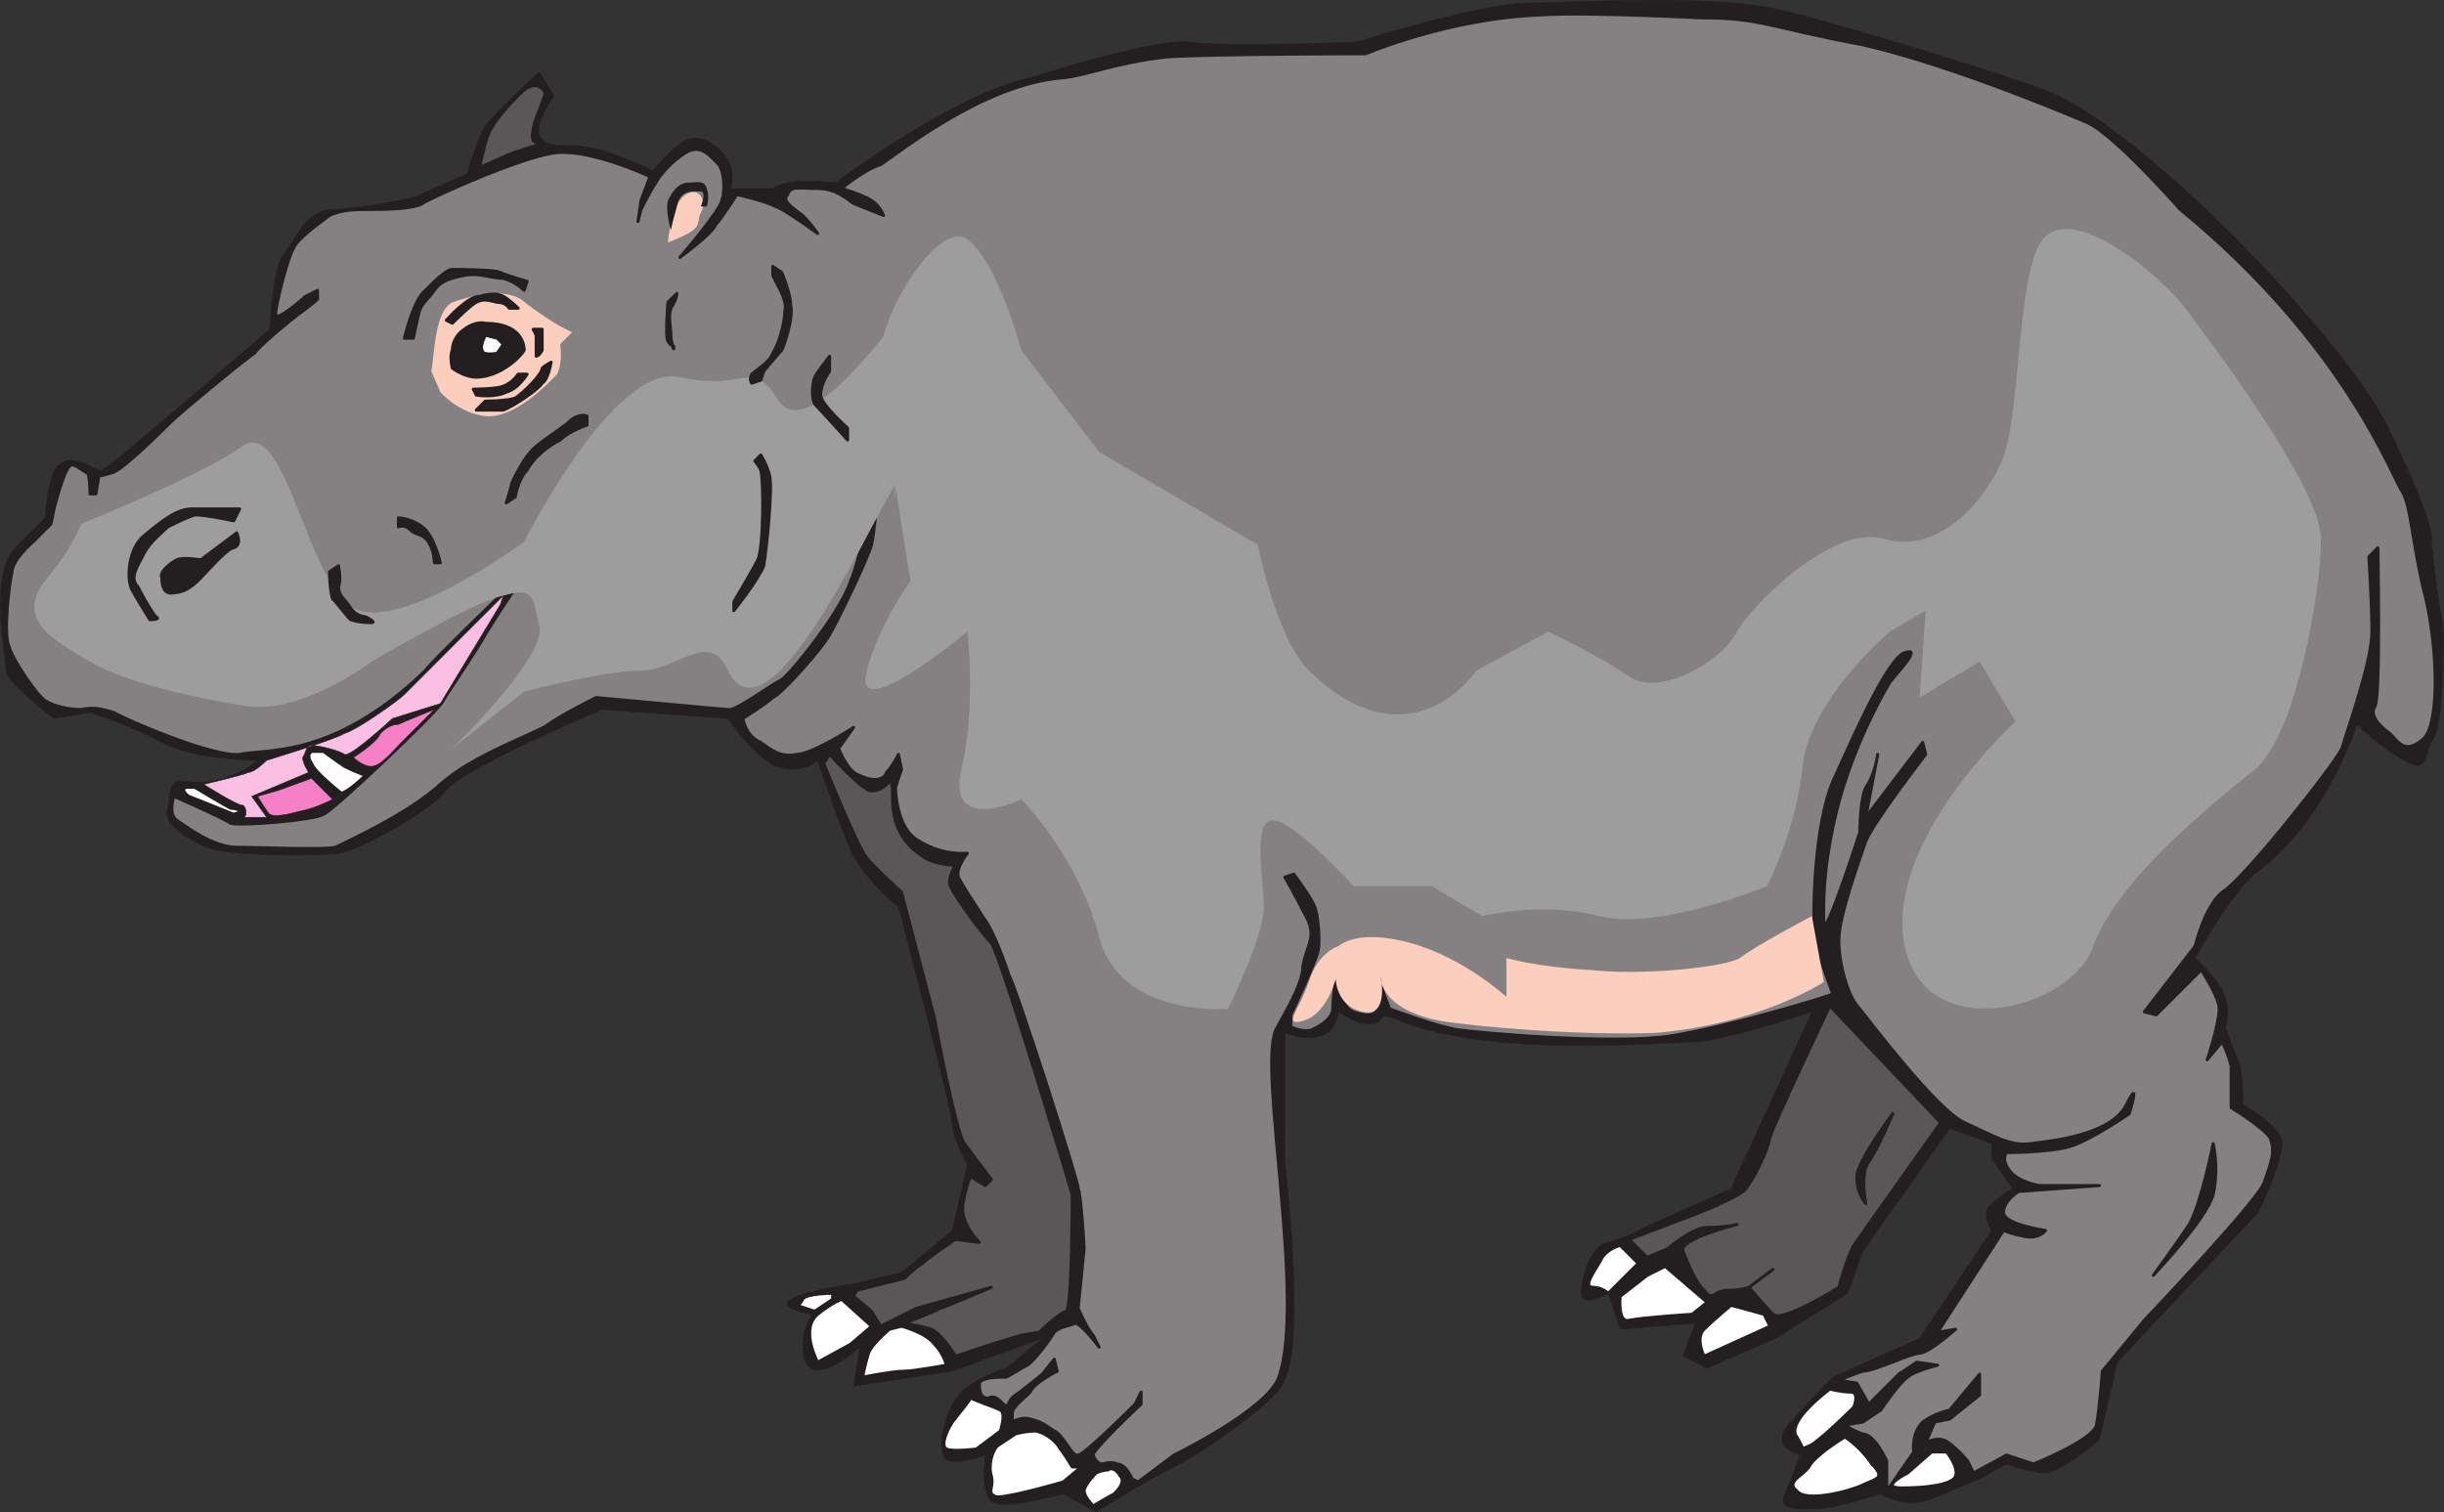 <svg xmlns="http://www.w3.org/2000/svg" width="612.09" height="378.782"><rect width="100%" height="100%" fill="#333333" stroke="none"/><path fill="#231f20" fill-rule="evenodd" d="M11.28 129.73s.75-12 3.75-13.5c4.5-3 9 2.25 10.5 1.5 2.25-.75 42-35.25 42-35.25s.75-14.25 3-18c3-3.75 6-12 12.75-12 6 0 20.25-3 20.25-3l13.5-6s2.25-8.25 4.5-12c3-3.75 13.5-13.5 13.5-13.5l3.75 6s-4.5 6-3.75 9.75c1.5 3.75 6 2.25 11.25 3 4.5 0 17.25 6 17.25 6s3-3.75 6.75-6.75 8.25-.75 11.25 3 1.5 8.25 1.5 8.25h11.25s-2.25 0 3-1.5c4.5-.75 12 0 12 0s30-22.5 48.75-26.25c0 0 30-9.75 39.75-9 9.75 1.5 42 0 42 0S371.28.73 382.53.73s45-2.25 62.25 1.5c16.5 3.75 60 17.25 69 21 25.5 11.25 73.5 62.25 84 83.25 0 0 11.25 22.5 11.25 28.5s3 23.25 3 23.25 0 21.75-2.25 26.25c-3 4.5-1.5 9.75-7.5 6-6-3-12-9-12-9s-7.5 24-24.75 36.75c-6.75 5.25-15.75 21.75-15.75 21.75s6 5.25 7.5 9.75c1.5 5.25 0 7.5 0 7.5s2.25 6 3.75 9.75c.75 3.75.75 9.75.75 9.75s9.75 5.25 9.75 9.75c0 5.25-6 17.25-6 17.25l-35.25 37.5-4.5 19.5s-9.75 8.25-13.5 8.25-9.75-2.25-9.75-2.25l-6.75 3.75-9 3.75s-4.5 2.25-8.25 2.25-7.5-2.25-7.5-2.25-12 3.75-15.75 3.75-10.5.75-8.25-3.75c2.25-5.25 3.75-9.75 3.75-9.75s-7.5-1.5-3-7.5c5.25-6 11.25-12 11.25-12l21.75-9.75 18-27s-3-4.5 0-6.75c3.75-3 5.25-3.75 5.25-3.75l-5.25-7.5v-3.75l-10.5-3.75-21.75 30.75-3.75 10.5-18 11.25-17.25 7.5-6-3 3-8.25-18.75 1.5-3-9s-6.75 3.75-6.75 0 2.25-12 6.75-12.75c5.25-1.5 9-3.75 9-3.75l21.75-9.75 20.25-44.25s-22.5 7.5-29.25 7.5c-6 0-52.5 4.5-75.75-6-3.75-1.5-2.25 1.5-5.25 1.5-3 .75-8.25-3-8.25-3s-.75 5.25-4.5 6c-3.75 1.5-9-.75-9-.75v32.25s5.25 43.5 0 54.75c-1.5 5.25-21.75 18.75-26.25 21-5.25 2.25-21 12-21 12l-8.25-4.5s-13.5 3.75-17.25 2.25-2.25-12-2.25-12-9.75 3.75-10.5 0c-1.5-3.75.75-12 4.5-15.75s11.25-6 11.25-6l9-7.5-22.5 8.25-24.75 3.75 1.5-9.75s-10.5 9.75-13.5 3.75c-2.25-6 1.5-12 1.5-12s-9-1.5-5.25-3.75 15-3.75 15-3.75l12.75-3 12.75-10.5 3.75-16.5s-3.75-6.75-3.75-9.75c0-3.75-13.5-54.75-13.5-54.75s-7.5-6-11.25-12.75c-3-6-9-24-9-24s-3.75 3.75-10.5 1.5c-6-3-12-12-12-12l-31.5-2.25s-35.25 15-39 20.25c-3 4.5-20.25 14.25-26.25 15.75-6 .75-29.25.75-33.75-1.5-5.25-2.25-11.25-6-9.75-9.75.75-3.75 0-7.5 4.5-6.75 10.5 1.5 18-5.25 18-5.25s-15.75 0-24-4.5-18-7.5-18-7.5l-9 1.5s-12-9-12-12c0-3.75-4.5-23.25 2.25-30.75l7.5-7.5"/><path fill="none" stroke="#231f20" stroke-linecap="round" stroke-linejoin="round" stroke-miterlimit="10" stroke-width=".12" d="M11.28 129.73s.75-12 3.75-13.5c4.5-3 9 2.25 10.5 1.5 2.25-.75 42-35.25 42-35.25s.75-14.25 3-18c3-3.75 6-12 12.75-12 6 0 20.25-3 20.25-3l13.5-6s2.25-8.25 4.5-12c3-3.75 13.5-13.5 13.5-13.5l3.75 6s-4.5 6-3.75 9.75c1.5 3.75 6 2.25 11.25 3 4.5 0 17.25 6 17.25 6s3-3.75 6.75-6.75 8.25-.75 11.25 3 1.5 8.25 1.5 8.25h11.25s-2.25 0 3-1.5c4.5-.75 12 0 12 0s30-22.5 48.75-26.25c0 0 30-9.75 39.75-9 9.75 1.5 42 0 42 0S371.28.73 382.53.73s45-2.25 62.25 1.5c16.5 3.75 60 17.25 69 21 25.5 11.25 73.5 62.25 84 83.25 0 0 11.25 22.5 11.25 28.5s3 23.25 3 23.25 0 21.75-2.25 26.25c-3 4.5-1.5 9.75-7.5 6-6-3-12-9-12-9s-7.5 24-24.75 36.75c-6.75 5.25-15.75 21.75-15.75 21.75s6 5.25 7.5 9.75c1.5 5.25 0 7.5 0 7.5s2.25 6 3.75 9.75c.75 3.75.75 9.75.75 9.75s9.75 5.25 9.75 9.75c0 5.25-6 17.25-6 17.25l-35.25 37.5-4.5 19.5s-9.75 8.25-13.5 8.25-9.75-2.25-9.75-2.25l-6.75 3.75-9 3.75s-4.5 2.25-8.25 2.25-7.5-2.25-7.5-2.25-12 3.75-15.75 3.75-10.5.75-8.25-3.75c2.25-5.25 3.75-9.75 3.75-9.75s-7.5-1.5-3-7.5c5.25-6 11.25-12 11.25-12l21.75-9.75 18-27s-3-4.5 0-6.75c3.75-3 5.25-3.75 5.25-3.75l-5.25-7.5v-3.75l-10.5-3.75-21.75 30.75-3.75 10.5-18 11.25-17.25 7.5-6-3 3-8.25-18.75 1.5-3-9s-6.75 3.75-6.75 0 2.25-12 6.75-12.75c5.25-1.5 9-3.75 9-3.75l21.75-9.75 20.25-44.25s-22.5 7.5-29.25 7.5c-6 0-52.5 4.5-75.75-6-3.75-1.5-2.25 1.5-5.25 1.5-3 .75-8.25-3-8.25-3s-.75 5.25-4.5 6c-3.75 1.5-9-.75-9-.75v32.25s5.25 43.5 0 54.75c-1.5 5.25-21.75 18.75-26.25 21-5.25 2.25-21 12-21 12l-8.25-4.5s-13.5 3.75-17.25 2.25-2.25-12-2.25-12-9.75 3.75-10.5 0c-1.5-3.75.75-12 4.5-15.75s11.25-6 11.25-6l9-7.5-22.5 8.25-24.75 3.75 1.5-9.75s-10.5 9.75-13.5 3.75c-2.25-6 1.5-12 1.5-12s-9-1.5-5.25-3.75 15-3.75 15-3.75l12.75-3 12.75-10.5 3.75-16.5s-3.75-6.75-3.75-9.75c0-3.75-13.5-54.75-13.5-54.75s-7.5-6-11.25-12.75c-3-6-9-24-9-24s-3.75 3.75-10.5 1.5c-6-3-12-12-12-12l-31.5-2.25s-35.25 15-39 20.25c-3 4.5-20.25 14.25-26.25 15.75-6 .75-29.25.75-33.75-1.5-5.25-2.25-11.25-6-9.75-9.75.75-3.75 0-7.5 4.5-6.75 10.5 1.5 18-5.25 18-5.25s-15.75 0-24-4.5-18-7.5-18-7.5l-9 1.5s-12-9-12-12c0-3.75-4.5-23.25 2.25-30.75zm0 0"/><path fill="#848182" fill-rule="evenodd" d="M162.78 44.23s-14.25-6.75-23.25-6c-8.25.75-31.5 11.25-33.75 12.75s-10.5 1.5-13.5 1.5-6.75 0-9.75 1.5c-3 2.25-8.25 6-9 8.25-1.5 2.25-4.5 14.25-4.5 16.5s7.5-4.5 7.5-4.5l3-1.5v2.25s-.75.75-3.75 3c-2.25 1.5-11.25 9-12 10.5-1.5.75-18.75 15-21 17.25s-12.75 12.75-15 12.75c-2.25.75-3 .75-3 .75l-.75 4.5h-1.5s0-5.25-.75-5.25c-1.5-.75-3.75-3-4.5-1.5-1.5 1.5-3.75 10.5-3.75 10.5l-.75 3.75-4.5 4.5s-5.25 4.5-5.25 7.5c-.75 3-2.25 15.75-.75 18.75.75 3 6.75 12 9 13.5s6 2.25 9 2.25c3.75-.75 5.25 0 8.25.75 2.25 1.5 24.75 11.25 31.5 10.5 6-1.5 23.25 1.5 46.5-21 .75-1.5 21-21 21-21l.75 1.5s-4.5 6.75-6.75 10.5c-1.5 3-9.75 15-10.5 16.5-.75 2.25-27.75 27.75-30 28.5-2.25 1.5-21 3-23.25 2.25-2.25-1.5-14.25-6.75-14.25-6.75s-1.5 4.5.75 6 9 6.75 15 6.75c5.25 0 21.75.75 24.75 0 3-1.5 18-8.25 26.25-15.75s24-12.75 27-15 12-6.75 12-6.75 32.25 3 33 3c1.5.75 10.5-6 13.5-7.5 2.25-1.5 15-17.25 17.25-24.75 3-6.75 5.25-23.25 5.25-24.75 0-.75 1.5 2.25 1.5 2.25s-.75 10.5-1.5 13.5-8.25 18.75-10.5 22.5c-1.5 3-12 15-14.25 15.75-1.5 1.5-7.5 5.25-7.5 5.25s.75 4.5 4.5 6c3 2.25 5.25 3.75 9 3 3.75 0 14.25-6.75 14.25-6.75l-3.75 5.25s2.25 6 5.25 6.75c3 1.5 6 1.5 6.75-.75 1.5-1.5 3-4.5 3-4.5l.75 3.75-1.5 4.5s0 10.5 6 13.5c6 3.75 12 3 12 3s-3 3.75-2.25 6c1.5 3 3.75 6 6 9.75 3 3.75 6 12.75 6.75 15 1.5 2.25 17.25 51 17.25 53.25.75 1.5 1.5 15 1.5 15l-1.5 15s2.25 5.25 3.75 6.75l1.5 3s-4.5-6-6-6c-1.5.75-3.75.75-5.25 2.25-.75 1.5-5.25 7.5-6.75 8.25s-3.75 2.25-5.25 3c-2.25 0-6 0-6.75 1.5 0 1.5 0 3.75 2.25 3.75 1.5-.75 2.25 0 3.75 1.5s.75-.75 3-2.25 6.75-5.25 6.75-5.25l3-3.75.75 3s-6 3-6.75 5.25c-1.5 1.5-4.5 3.75-4.5 5.25v2.25s2.25-1.5 4.5-.75c3 .75 3.75 1.5 6 3 2.25.75 4.5 6.75 6 6 1.5 0 13.5-12 14.25-12.75l1.5-3v3s-12 11.25-12 12.75c.75 2.25 2.25 2.25 2.25 2.25s2.25-.75 3.75 0c2.25 0 3.75 3.75 3.75 3.75l1.5.75 9-6.75s23.25-11.25 26.25-19.5c6.75-19.5-5.25-77.25-.75-87 1.5-3 6.75-11.25 6.75-15.75.75-5.25 3.75-7.5.75-12.75-2.25-4.5-5.25-9.75-5.25-9.75l2.25-.75s4.5 6 5.25 8.25c.75 1.5 1.5 9 .75 11.25-.75 3-6 14.25-6.75 15.75v3s3 1.5 5.25.75c0 0 5.25-2.25 5.25-5.25s.75-7.5.75-7.5 1.5 7.5 4.5 8.25c2.25.75 5.25 1.5 6-.75.75-3-1.5-6-1.5-6h2.25l2.25 6s12 4.5 17.25 5.25 39 3.75 53.25 1.5 39-9.75 40.5-10.5c0 0-3-7.5-4.5-14.25-.75-6.75 0-28.5 4.5-39 4.5-9.75 13.5-30.75 18-32.25s-1.5 4.5-3.75 7.5c-2.25 3.75-9.75 17.25-13.5 33s-3 25.5-3 27.75c.75 2.25 9-23.25 9-23.25s0-8.25 1.5-11.25c2.25-3 3-8.25 3-8.25l-3 15.75 14.25-18.75.75 3s-12.75 16.5-15 21.75c-1.5 4.5-6.75 18.75-6.75 24.75s2.25 14.25 5.25 17.25c3 3.75 19.5 25.5 26.25 28.5s11.25 6 16.5 5.25c6-.75 20.25-2.25 24-9.75s.75 2.25.75 2.25-9.75 6.75-15 8.25-15.75 1.5-15.75 1.5-1.5 1.5.75 4.5 7.5 3.75 7.5 3.75h15l-20.25 1.5s-3.75 2.25-3.75 5.25 10.5 4.5 10.5 4.5-1.5 2.25-5.25 1.5-5.25-1.5-5.25-1.5l-16.5 25.5 4.5-.75s-6.75 6-9 6-11.25 4.5-14.25 4.5c-2.25.75-6 2.25-6 2.25l4.5.75 3 5.25 7.5-7.5 4.5-3 5.25.75s-6 1.5-7.5 3c-2.25 1.5-6.75 8.25-6.75 8.25l-4.5 3-4.5.75s2.25 1.5 4.5 2.25c3 0 6 6.75 6 6.75v7.5l6.75-9.75s-.75-4.5 2.25-7.5c3-2.25 6.75-3 6.75-3l7.5-9v5.25l-7.5 6-3.75.75-2.25 5.25s2.25-1.5 4.5-.75 6 5.25 6 5.25l1.5 3 8.25-4.5 6.75 2.25s15-6 15.75-9.75 1.5-13.5 1.5-13.5l10.5-12.75s28.5-30 30-34.5 3-7.5 1.5-11.25c-2.25-3-9.75-7.5-9.75-7.5v-10.5c-.75-3-2.25-6-2.25-6l-3.75 4.5s3-9 3-12.75c0-3-4.5-9.75-4.5-9.75l-11.25 11.25-3-.75 12.75-16.5s2.25-9.75 6.75-13.5c5.25-3 27.75-31.5 30-36 1.5-5.25 7.5-21.75 7.5-29.25 0-6.75-.75-18.75-.75-18.75l2.25-2.25s.75 37.5-.75 39.75 1.5 5.25 3.75 6.75c2.25 2.25 3.75 5.25 8.25 1.5s3.75-24.75 0-38.25c-3-13.5-3-20.25-5.25-24-2.25-3-14.25-36.75-55.5-70.5 0 0-16.5-18.75-23.25-21.75 0 0-33-14.25-56.25-19.5-24-4.5-25.5-6.75-40.5-6.75 0 0-29.25-1.5-39.75-.75-23.25.75-44.25 9.75-44.25 9.75s-36.75 0-49.5.75c-13.5 1.5-19.5 4.5-26.25 5.25-20.25 1.5-42 19.5-45.75 21.75-4.5 1.5-9.75 6-9.75 6s5.25 1.5 7.5 3 3 3.75 3 3.75l-7.5-3c-3-2.25-5.25-3.75-9-3.75-4.5 0-6.75-.75-7.5 1.5-1.5 1.5.75 3 3.75 5.25 2.25 2.25 3.75 4.5 3.75 4.5s-8.25-6-10.5-6.75c-3-1.5-9.75-3-9.75-3s-3.75 6-5.25 7.5c-.75 2.25-9 8.25-9 8.25s9.75-11.25 10.5-14.25c.75-2.25.75-6.75-.75-9-2.25-2.25-4.5-5.25-8.25-3s-6.75 6-7.5 7.5c-1.5 2.25-3.75 6.75-3.75 6.75l-.75 3 .75-5.25 2.25-6"/><path fill="none" stroke="#231f20" stroke-linecap="round" stroke-linejoin="round" stroke-miterlimit="10" stroke-width=".75" d="M162.78 44.23s-14.25-6.75-23.25-6c-8.25.75-31.5 11.25-33.75 12.75s-10.5 1.5-13.5 1.5-6.75 0-9.75 1.5c-3 2.25-8.25 6-9 8.25-1.5 2.25-4.5 14.25-4.5 16.5s7.5-4.5 7.5-4.5l3-1.5v2.25s-.75.75-3.75 3c-2.25 1.5-11.25 9-12 10.5-1.5.75-18.75 15-21 17.25s-12.75 12.75-15 12.75c-2.25.75-3 .75-3 .75l-.75 4.5h-1.5s0-5.25-.75-5.25c-1.5-.75-3.75-3-4.5-1.5-1.5 1.5-3.75 10.5-3.75 10.5l-.75 3.75-4.5 4.5s-5.25 4.5-5.25 7.5c-.75 3-2.25 15.75-.75 18.75.75 3 6.75 12 9 13.5s6 2.25 9 2.25c3.75-.75 5.25 0 8.25.75 2.25 1.5 24.75 11.25 31.5 10.5 6-1.5 23.25 1.5 46.5-21 .75-1.5 21-21 21-21l.75 1.5s-4.5 6.75-6.75 10.5c-1.5 3-9.75 15-10.5 16.5-.75 2.25-27.75 27.75-30 28.5-2.25 1.5-21 3-23.25 2.25-2.25-1.5-14.25-6.75-14.25-6.75s-1.5 4.5.75 6 9 6.75 15 6.75c5.25 0 21.75.75 24.75 0 3-1.5 18-8.25 26.25-15.75s24-12.75 27-15 12-6.75 12-6.75 32.25 3 33 3c1.5.75 10.5-6 13.5-7.5 2.25-1.5 15-17.25 17.25-24.75 3-6.75 5.25-23.25 5.25-24.75 0-.75 1.5 2.25 1.5 2.25s-.75 10.5-1.5 13.5-8.25 18.75-10.5 22.5c-1.5 3-12 15-14.25 15.75-1.5 1.5-7.5 5.25-7.5 5.25s.75 4.5 4.5 6c3 2.25 5.25 3.75 9 3 3.75 0 14.25-6.75 14.25-6.75l-3.75 5.25s2.25 6 5.25 6.75c3 1.5 6 1.5 6.75-.75 1.5-1.5 3-4.5 3-4.5l.75 3.75-1.5 4.5s0 10.5 6 13.5c6 3.75 12 3 12 3s-3 3.75-2.25 6c1.5 3 3.75 6 6 9.75 3 3.75 6 12.75 6.75 15 1.5 2.25 17.25 51 17.25 53.25.75 1.5 1.5 15 1.5 15l-1.5 15s2.25 5.25 3.75 6.75l1.5 3s-4.5-6-6-6c-1.5.75-3.75.75-5.25 2.25-.75 1.5-5.25 7.5-6.75 8.25s-3.75 2.25-5.25 3c-2.25 0-6 0-6.75 1.5 0 1.5 0 3.75 2.25 3.75 1.5-.75 2.25 0 3.75 1.5s.75-.75 3-2.25 6.75-5.25 6.75-5.25l3-3.75.75 3s-6 3-6.75 5.25c-1.5 1.5-4.5 3.75-4.5 5.25v2.25s2.25-1.5 4.5-.75c3 .75 3.75 1.5 6 3 2.25.75 4.5 6.75 6 6 1.5 0 13.5-12 14.25-12.75l1.5-3v3s-12 11.25-12 12.75c.75 2.25 2.25 2.25 2.25 2.25s2.25-.75 3.75 0c2.25 0 3.75 3.75 3.75 3.75l1.5.75 9-6.75s23.25-11.25 26.25-19.5c6.75-19.5-5.25-77.25-.75-87 1.5-3 6.75-11.25 6.75-15.75.75-5.25 3.75-7.5.75-12.75-2.25-4.5-5.25-9.75-5.25-9.75l2.25-.75s4.5 6 5.25 8.25c.75 1.5 1.5 9 .75 11.25-.75 3-6 14.25-6.75 15.75v3s3 1.5 5.25.75c0 0 5.25-2.25 5.25-5.25s.75-7.5.75-7.5 1.5 7.5 4.5 8.25c2.25.75 5.25 1.5 6-.75.75-3-1.5-6-1.5-6h2.25l2.25 6s12 4.5 17.25 5.25 39 3.75 53.25 1.5 39-9.75 40.5-10.5c0 0-3-7.5-4.5-14.25-.75-6.75 0-28.5 4.5-39 4.5-9.75 13.5-30.75 18-32.25s-1.5 4.5-3.75 7.5c-2.25 3.75-9.75 17.25-13.5 33s-3 25.5-3 27.75c.75 2.25 9-23.25 9-23.25s0-8.25 1.5-11.25c2.25-3 3-8.25 3-8.25l-3 15.75 14.25-18.75.75 3s-12.75 16.5-15 21.75c-1.5 4.5-6.75 18.75-6.75 24.75s2.25 14.25 5.25 17.25c3 3.75 19.5 25.5 26.25 28.5s11.25 6 16.5 5.25c6-.75 20.25-2.25 24-9.75s.75 2.25.75 2.25-9.75 6.75-15 8.25-15.75 1.5-15.75 1.5-1.5 1.5.75 4.5 7.5 3.75 7.5 3.75h15l-20.25 1.5s-3.75 2.25-3.75 5.25 10.5 4.5 10.5 4.5-1.5 2.25-5.25 1.5-5.25-1.5-5.25-1.5l-16.5 25.5 4.5-.75s-6.75 6-9 6-11.25 4.5-14.25 4.5c-2.25.75-6 2.25-6 2.25l4.5.75 3 5.25 7.5-7.5 4.5-3 5.25.75s-6 1.5-7.5 3c-2.25 1.5-6.75 8.25-6.75 8.25l-4.5 3-4.5.75s2.25 1.5 4.5 2.25c3 0 6 6.75 6 6.75v7.5l6.75-9.75s-.75-4.5 2.25-7.5c3-2.25 6.75-3 6.75-3l7.5-9v5.25l-7.5 6-3.75.75-2.25 5.25s2.25-1.5 4.5-.75 6 5.25 6 5.25l1.5 3 8.25-4.5 6.75 2.25s15-6 15.75-9.75 1.5-13.5 1.5-13.5l10.5-12.75s28.5-30 30-34.5 3-7.5 1.5-11.25c-2.25-3-9.75-7.5-9.75-7.5v-10.5c-.75-3-2.25-6-2.25-6l-3.75 4.5s3-9 3-12.75c0-3-4.5-9.75-4.5-9.75l-11.25 11.25-3-.75 12.75-16.5s2.25-9.75 6.75-13.5c5.25-3 27.75-31.5 30-36 1.5-5.25 7.5-21.75 7.5-29.25 0-6.75-.75-18.75-.75-18.75l2.25-2.25s.75 37.5-.75 39.75 1.5 5.25 3.75 6.75c2.25 2.25 3.75 5.25 8.25 1.5s3.75-24.75 0-38.25c-3-13.5-3-20.25-5.25-24-2.25-3-14.25-36.75-55.5-70.5 0 0-16.5-18.75-23.25-21.75 0 0-33-14.25-56.25-19.5-24-4.5-25.5-6.75-40.5-6.75 0 0-29.25-1.5-39.75-.75-23.25.75-44.25 9.75-44.25 9.75s-36.75 0-49.5.75c-13.5 1.5-19.5 4.5-26.25 5.25-20.25 1.5-42 19.5-45.75 21.75-4.5 1.5-9.75 6-9.75 6s5.25 1.5 7.5 3 3 3.75 3 3.75l-7.5-3c-3-2.25-5.25-3.75-9-3.75-4.5 0-6.75-.75-7.5 1.5-1.5 1.5.75 3 3.75 5.25 2.25 2.25 3.75 4.5 3.75 4.5s-8.25-6-10.5-6.75c-3-1.5-9.75-3-9.75-3s-3.75 6-5.25 7.5c-.75 2.25-9 8.25-9 8.25s9.75-11.25 10.5-14.25c.75-2.25.75-6.75-.75-9-2.25-2.25-4.5-5.25-8.25-3s-6.75 6-7.5 7.5c-1.5 2.25-3.75 6.75-3.75 6.75l-.75 3 .75-5.25zm0 0"/><path fill="#5a5758" fill-rule="evenodd" d="M206.28 191.23s8.25 20.25 10.5 23.25c1.5 2.25 9 9 9 9l8.25 31.5s5.25 28.5 7.5 31.5l6.75 9-1.5 1.5-3.75-2.25s-3 7.5-1.5 10.5c.75 3 3.75 6 3.75 6l-6-.75s-6.75 4.5-8.25 6c-1.5.75-4.5 3.75-4.5 3.75l-12 3-.75 1.5 4.5 3.75 2.25 3.75 9-4.5 18.75-5.25s-10.5 4.5-12.75 5.25c-3 1.5-9 3.75-9 3.75s4.5.75 6.75 1.5c3 1.5 6 6.75 6 6.75l9-3 7.5-2.25 4.5-.75s4.5-4.5 6.75-5.25c1.5-.75 1.5-29.25 1.5-29.25s-18-60-20.25-63c-3-3-10.5-13.5-10.5-15 0-2.25 1.5-4.5 1.5-4.5s-5.25 0-8.25-2.25c-8.25-5.25-7.5-13.5-7.5-16.5 0-2.25-.75-2.25-.75-2.25s-2.25 3-5.25 2.25c-3-1.5-9.75-9-9.75-9l-1.5 2.25"/><path fill="none" stroke="#231f20" stroke-linecap="round" stroke-linejoin="round" stroke-miterlimit="10" stroke-width=".75" d="M206.28 191.23s8.25 20.25 10.5 23.25c1.5 2.25 9 9 9 9l8.25 31.5s5.25 28.5 7.5 31.5l6.75 9-1.5 1.5-3.75-2.25s-3 7.5-1.5 10.5c.75 3 3.75 6 3.75 6l-6-.75s-6.75 4.5-8.25 6c-1.5.75-4.5 3.75-4.5 3.75l-12 3-.75 1.5 4.5 3.75 2.25 3.75 9-4.5 18.75-5.25s-10.5 4.5-12.75 5.25c-3 1.5-9 3.75-9 3.75s4.5.75 6.75 1.5c3 1.5 6 6.75 6 6.75l9-3 7.5-2.25 4.5-.75s4.5-4.5 6.75-5.25c1.5-.75 1.5-29.25 1.5-29.25s-18-60-20.25-63c-3-3-10.5-13.5-10.5-15 0-2.25 1.5-4.5 1.5-4.5s-5.25 0-8.25-2.25c-8.25-5.25-7.5-13.5-7.5-16.5 0-2.25-.75-2.25-.75-2.25s-2.25 3-5.25 2.25c-3-1.5-9.75-9-9.75-9zm0 0"/><path fill="#5a5758" fill-rule="evenodd" d="M120.03 41.98c.75-2.25 1.5-7.5 3-9.75 1.5-3 8.25-10.5 9.75-10.5 1.5-.75 3 0 3.75 1.5 0 .75-.75 2.25-1.5 4.5-.75 1.5-2.25 6-1.5 7.5.75.75 2.25.75 2.25.75s-7.5 2.25-9 3-6.75 3-6.75 3"/><path fill="none" stroke="#231f20" stroke-linecap="round" stroke-linejoin="round" stroke-miterlimit="10" stroke-width=".75" d="M120.03 41.98c.75-2.25 1.5-7.5 3-9.75 1.5-3 8.25-10.5 9.75-10.5 1.5-.75 3 0 3.75 1.5 0 .75-.75 2.25-1.5 4.5-.75 1.5-2.25 6-1.5 7.5.75.75 2.25.75 2.25.75s-7.5 2.25-9 3-6.75 3-6.75 3zm0 0"/><path fill="#5a5758" fill-rule="evenodd" d="M458.28 251.98s-14.25 30-15 33c-.75 3.75-3.75 9.75-6 12.75-1.5 2.25-13.5 6.75-13.5 6.75l-15.75 6 4.5 4.5 5.25-2.25s6-5.25 9.75-5.25c4.5 0 7.5-.75 7.5-.75s-15 3.75-13.5 6.75c1.5 3.75 3 7.5 5.25 9.75 2.25 3 2.25 0 6 0 3 0 5.25-.75 5.25-.75l6-4.5-6 4.5s3.75 4.5 6 6.75 16.5-6.75 16.5-6.75 2.25-8.25 3.75-10.5 21.75-30.75 21.75-30.75l-27.75-29.25"/><path fill="none" stroke="#231f20" stroke-linecap="round" stroke-linejoin="round" stroke-miterlimit="10" stroke-width=".75" d="M458.28 251.98s-14.25 30-15 33c-.75 3.75-3.75 9.75-6 12.75-1.5 2.25-13.5 6.75-13.5 6.75l-15.75 6 4.5 4.5 5.25-2.25s6-5.25 9.75-5.25c4.5 0 7.5-.75 7.5-.75s-15 3.75-13.5 6.75c1.5 3.75 3 7.5 5.25 9.75 2.25 3 2.25 0 6 0 3 0 5.25-.75 5.25-.75l6-4.5-6 4.5s3.75 4.5 6 6.75 16.5-6.75 16.5-6.75 2.25-8.25 3.75-10.5 21.75-30.75 21.75-30.75zm0 0"/><path fill="#f67fc6" fill-rule="evenodd" d="M108.78 177.73s-7.5 3-9 3.75c-1.5 0-3 .75-4.5 2.25-.75 2.25-6.75 6-6.75 6s2.25 2.25 4.5 2.25 5.25-3.75 7.5-6l8.25-8.25"/><path fill="none" stroke="#231f20" stroke-linecap="round" stroke-linejoin="round" stroke-miterlimit="10" stroke-width=".12" d="M108.78 177.73s-7.5 3-9 3.75c-1.5 0-3 .75-4.5 2.25-.75 2.25-6.75 6-6.75 6s2.25 2.25 4.5 2.25 5.25-3.75 7.5-6l8.25-8.25zm0 0"/><path fill="#f67fc6" fill-rule="evenodd" d="M83.28 200.23c-1.5.75-4.5 2.25-8.25 3-3 .75-6 1.5-7.5.75-.75-.75-3-4.5-3-4.5l5.25-1.5 8.25-3 5.25 5.25"/><path fill="none" stroke="#231f20" stroke-linecap="round" stroke-linejoin="round" stroke-miterlimit="10" stroke-width=".12" d="M83.28 200.23c-1.5.75-4.5 2.25-8.25 3-3 .75-6 1.5-7.5.75-.75-.75-3-4.5-3-4.5l5.25-1.5 8.25-3zm0 0"/><path fill="#fbbfe3" fill-rule="evenodd" d="m126.03 149.23-24.75 24.75c-1.5 1.5-12 9-15 9.75-2.25 1.5-19.5 6.75-19.5 6.75s-3 3-4.5 3c-1.5.75-11.25 3-11.25 3s8.25 5.25 9.75 5.25c.75 0 1.5 3 0 3h6l-3.75-5.25 14.25-6s-1.5-2.25-1.5-3.75c.75-.75.75-3 2.25-3 2.25 0 7.5 1.5 8.25 2.25 1.5.75 12-9 12-9l12-3.75 15-24.75.75-2.25"/><path fill="none" stroke="#231f20" stroke-linecap="round" stroke-linejoin="round" stroke-miterlimit="10" stroke-width=".12" d="m126.03 149.23-24.75 24.75c-1.5 1.5-12 9-15 9.75-2.25 1.5-19.5 6.75-19.5 6.75s-3 3-4.5 3c-1.5.75-11.25 3-11.25 3s8.25 5.25 9.75 5.25c.75 0 1.5 3 0 3h6l-3.75-5.25 14.25-6s-1.5-2.25-1.5-3.75c.75-.75.75-3 2.25-3 2.25 0 7.5 1.5 8.25 2.25 1.5.75 12-9 12-9l12-3.75 15-24.75zm0 0"/><path fill="#fccebe" fill-rule="evenodd" d="M167.28 60.73s.75-9.75 4.5-12 5.25 2.25 3.75 4.5c-1.5 3 1.5 3.75-8.25 7.5m-59.25 32.25c.75-3.75.75-15 5.25-17.25 4.5-1.5 12-3.75 17.25-.75 4.5 3.75 9.75 6.75 9.75 6.75l3 1.5-3 3s.75 4.5-.75 7.5c-2.25 2.25-10.5 11.25-18 10.5-6.75-.75-11.25-6-11.25-6l-2.25-5.25m227.25 144s4.5-4.5 18-.75 24 13.5 24 13.5v-9.75s7.5 2.25 21 3c13.5 1.5 33.75-.75 37.5-3 3.75-3 18-10.5 18-10.5l3 16.5s-15.75 10.5-42 12.75c-18.75.75-45-1.5-54-3-15.75-3-15-11.25-15-11.25s2.25 10.5-4.5 9-6.75-8.25-6.75-8.25-2.25 9-8.25 10.5c-5.25 1.5-.75-3 1.5-9.75 2.25-7.5 7.5-9 7.5-9"/><path fill="#9e9d9d" fill-rule="evenodd" d="m255.78 87.73 19.5 25.5 39.75 23.25s4.5 23.25 12.75 31.5c25.5 24.75 42 0 42 0l18-9.75s12.75 6 20.25 11.25 23.25-3.75 27-11.25c3.75-6.75 24-27 36.75-23.25s24-7.5 29.25-18.75c5.25-10.5 3.75-47.25 10.5-56.25 7.5-9 27.75 7.5 35.25 16.5 6.75 9 34.5 45.75 34.5 58.5s-6 48.75-16.5 57.75c-11.25 9-34.5 27.75-40.5 44.25-5.25 15.75-42 25.5-47.25 0-5.25-26.25 27.75-56.25 27.75-56.25l-9-15-15 9 1.5-21.75-9 5.25s-19.5 16.5-21.75 33c-1.5 16.5-9 30.75-9 30.75s-27 11.25-42 7.5c-14.25-3.75-29.25 0-29.25 0l-12.75-7.5h-19.5s-15-16.5-20.25-16.5-2.25 15-2.25 21.75c0 7.5-9 25.5-9 25.5s-27 2.25-32.25-18-19.5-34.5-19.5-34.5-18.75 9-15-7.5c3.75-15.75 1.5-34.5 1.5-34.5s-27 22.5-25.5 11.25c2.25-11.25 11.25-24 11.25-24s-7.5-45-7.5-56.25 15-34.5 21.75-29.25c7.5 5.25 13.5 27.75 13.5 27.75"/><path fill="#9e9d9d" fill-rule="evenodd" d="M20.28 131.23s30-12 40.5-19.5c11.25-7.5 16.5 37.5 29.25 41.25s41.25-17.25 41.25-17.25 22.5-45 39-41.25 18-5.25 24.75 6c7.5 10.5 27.75-18.75 31.5-22.5 3-3.75-3.75 54-2.25 45.75 3.75-16.5-30 68.25-42 44.25-4.5-10.5-12.75 0-21.75 0s-29.25 5.25-29.25 5.25l-18 14.25s24-23.25 21.75-30.75c-1.5-7.5-1.5-9.75-9-7.5-7.5 1.5-33 16.5-33 16.5s-16.5 12.75-30.75 11.25c-14.25-2.25-30.75-6-39.75-11.25s-18.75-10.5-11.25-20.25c7.5-9 9-14.25 9-14.25"/><path fill="#231f20" fill-rule="evenodd" d="M554.28 286.48s-3 15-6 20.25c-3 4.5-9 12.75-9 12.75s13.5-14.25 15-20.25c1.5-6.75 0-12.75 0-12.75"/><path fill="none" stroke="#231f20" stroke-linecap="round" stroke-linejoin="round" stroke-miterlimit="10" stroke-width=".75" d="M554.28 286.48s-3 15-6 20.25c-3 4.5-9 12.75-9 12.75s13.5-14.25 15-20.25c1.5-6.75 0-12.75 0-12.75zm0 0"/><path fill="#231f20" fill-rule="evenodd" d="M474.03 278.98s-9 12-9 15.75c0 4.5 2.25 6.75 2.25 6.75s-1.5-7.5.75-10.5 6-12 6-12"/><path fill="none" stroke="#231f20" stroke-linecap="round" stroke-linejoin="round" stroke-miterlimit="10" stroke-width=".75" d="M474.03 278.98s-9 12-9 15.75c0 4.5 2.25 6.75 2.25 6.75s-1.5-7.5.75-10.5 6-12 6-12zm0 0"/><path fill="#231f20" fill-rule="evenodd" d="m169.53 73.48-2.25 2.25s-.75 9 0 9.75c.75 1.5 1.5.75 1.5 1.5 0 1.5-.75-1.5-.75-3 0-2.25-.75-4.5 0-6.75 1.5-2.25 1.5-3.75 1.5-3.75"/><path fill="none" stroke="#231f20" stroke-linecap="round" stroke-linejoin="round" stroke-miterlimit="10" stroke-width=".75" d="m169.53 73.48-2.25 2.25s-.75 9 0 9.75c.75 1.5 1.5.75 1.5 1.5 0 1.5-.75-1.5-.75-3 0-2.25-.75-4.5 0-6.75 1.5-2.25 1.5-3.75 1.5-3.75zm0 0"/><path fill="#231f20" fill-rule="evenodd" d="M193.53 66.73v2.25l1.5 3s2.25 3.75 1.5 6c0 3-1.5 8.25-3 10.5-.75 2.25-4.5 4.5-5.25 5.25-.75 1.5 0 2.25 0 2.25l2.25-.75.75-2.25s3.75-4.5 4.5-5.25c.75-1.5 3-8.25 2.25-11.25 0-3-2.25-8.25-2.25-8.25l-2.25-1.5"/><path fill="none" stroke="#231f20" stroke-linecap="round" stroke-linejoin="round" stroke-miterlimit="10" stroke-width=".75" d="M193.53 66.73v2.25l1.5 3s2.25 3.75 1.5 6c0 3-1.5 8.25-3 10.5-.75 2.25-4.5 4.5-5.25 5.25-.75 1.5 0 2.25 0 2.25l2.25-.75.75-2.25s3.75-4.5 4.5-5.25c.75-1.5 3-8.25 2.25-11.25 0-3-2.25-8.25-2.25-8.25zm0 0"/><path fill="#231f20" fill-rule="evenodd" d="M207.78 89.23s-3 3.75-3.75 5.25c-.75 2.25-.75 5.25 0 6.75 1.5 1.5 8.25 9 8.25 9v-3s-6.75-6-6.75-8.25c0-3 2.25-6 2.25-6v-3.75"/><path fill="none" stroke="#231f20" stroke-linecap="round" stroke-linejoin="round" stroke-miterlimit="10" stroke-width=".75" d="M207.78 89.23s-3 3.75-3.75 5.25c-.75 2.25-.75 5.25 0 6.75 1.5 1.5 8.25 9 8.25 9v-3s-6.75-6-6.75-8.25c0-3 2.25-6 2.25-6zm0 0"/><path fill="#231f20" fill-rule="evenodd" d="m190.53 113.98-1.5 1.5s.75.75 1.5 2.25c.75 2.25.75 19.5-.75 22.5s-6 10.5-6 10.5v2.25s6-7.5 7.5-11.25c.75-4.5 2.25-19.5 1.5-22.5s-2.25-5.25-2.25-5.25"/><path fill="none" stroke="#231f20" stroke-linecap="round" stroke-linejoin="round" stroke-miterlimit="10" stroke-width=".75" d="m190.53 113.98-1.5 1.5s.75.75 1.5 2.25c.75 2.25.75 19.5-.75 22.5s-6 10.5-6 10.5v2.25s6-7.5 7.5-11.25c.75-4.5 2.25-19.5 1.5-22.5s-2.25-5.25-2.25-5.25zm0 0"/><path fill="#231f20" fill-rule="evenodd" d="M99.78 129.73v2.25s1.5-.75 3 .75 3 .75 4.5 3 1.5 5.25 1.5 5.25h1.5s-1.5-6.75-4.5-9-6-2.25-6-2.25"/><path fill="none" stroke="#231f20" stroke-linecap="round" stroke-linejoin="round" stroke-miterlimit="10" stroke-width=".75" d="M99.78 129.73v2.25s1.5-.75 3 .75 3 .75 4.5 3 1.5 5.25 1.5 5.25h1.5s-1.5-6.75-4.5-9-6-2.25-6-2.25zm0 0"/><path fill="#231f20" fill-rule="evenodd" d="m84.78 141.73-2.25 1.5s0 4.5.75 6.75c1.5 1.5 3 3.75 4.5 5.25 2.25.75 4.5.75 5.25.75 1.5 0-1.5-1.5-1.5-1.5s-2.25 0-3.75-2.25-3-3-3-5.25c.75-1.5 0-5.25 0-5.25"/><path fill="none" stroke="#231f20" stroke-linecap="round" stroke-linejoin="round" stroke-miterlimit="10" stroke-width=".75" d="m84.78 141.73-2.25 1.5s0 4.5.75 6.75c1.5 1.5 3 3.75 4.5 5.25 2.25.75 4.5.75 5.25.75 1.5 0-1.5-1.5-1.5-1.5s-2.25 0-3.75-2.25-3-3-3-5.25c.75-1.5 0-5.25 0-5.25zm0 0"/><path fill="#231f20" fill-rule="evenodd" d="m60.03 127.48-1.5 3s-6.75-1.5-9.75-1.5c-2.25.75-5.25 2.25-6.75 3-1.5 1.5-4.5 3.75-6 6.75s-3.75 6-1.5 8.25c1.5 3 3.75 6.75 4.5 7.5 1.5.75-1.5.75-1.5.75s-3.75-6-4.5-7.5c-1.5-3-.75-10.5 3-13.5 4.5-3.75 8.25-6.75 12-6.75h12"/><path fill="none" stroke="#231f20" stroke-linecap="round" stroke-linejoin="round" stroke-miterlimit="10" stroke-width=".75" d="m60.03 127.48-1.5 3s-6.75-1.5-9.75-1.5c-2.25.75-5.25 2.25-6.75 3-1.5 1.5-4.5 3.75-6 6.75s-3.75 6-1.5 8.25c1.5 3 3.75 6.75 4.5 7.5 1.5.75-1.5.75-1.5.75s-3.75-6-4.5-7.5c-1.5-3-.75-10.5 3-13.5 4.5-3.75 8.25-6.75 12-6.75h12zm0 0"/><path fill="#231f20" fill-rule="evenodd" d="M50.28 140.23s-4.5-.75-6 0-4.5 3-3.75 4.5c0 .75 0 4.5 3 3.75 3.75 0 6.75-3.75 7.5-4.5s6-6.75 7.5-6.75c2.25-.75.75-3.75.75-3.75l-9 6.75"/><path fill="none" stroke="#231f20" stroke-linecap="round" stroke-linejoin="round" stroke-miterlimit="10" stroke-width=".75" d="M50.28 140.23s-4.5-.75-6 0-4.5 3-3.75 4.5c0 .75 0 4.5 3 3.75 3.75 0 6.75-3.75 7.5-4.5s6-6.75 7.5-6.75c2.25-.75.75-3.75.75-3.75zm0 0"/><path fill="#231f20" fill-rule="evenodd" d="M129.03 124.48s.75-4.5 3-6.75c1.5-3 5.25-6 8.25-7.5 2.25-2.25 6.75-3.75 6.75-3.75v-2.25s-1.5-.75-3.75.75c-2.25 2.25-7.5 5.25-9.75 7.5s-3.75 5.25-5.25 8.25c-.75 3-1.5 5.25-1.5 5.25l2.25-1.5"/><path fill="none" stroke="#231f20" stroke-linecap="round" stroke-linejoin="round" stroke-miterlimit="10" stroke-width=".75" d="M129.03 124.48s.75-4.5 3-6.75c1.5-3 5.25-6 8.25-7.5 2.25-2.25 6.75-3.75 6.75-3.75v-2.25s-1.5-.75-3.75.75c-2.25 2.25-7.5 5.25-9.75 7.5s-3.75 5.25-5.25 8.25c-.75 3-1.5 5.25-1.5 5.25zm0 0"/><path fill="#231f20" fill-rule="evenodd" d="M103.53 84.73h-2.25s2.25-9.75 5.25-12c2.25-2.25 5.25-5.25 6.75-5.25.75 0 10.5 0 12 .75s6.75 2.25 6.75 2.25l-.75 2.25s-2.25-2.25-5.25-3c-3 0-6-1.5-9.75-.75s-6 1.5-7.5 3.75-3 3-3.75 5.25c-.75 3-1.5 6.75-1.5 6.75"/><path fill="none" stroke="#231f20" stroke-linecap="round" stroke-linejoin="round" stroke-miterlimit="10" stroke-width=".75" d="M103.53 84.73h-2.25s2.25-9.75 5.25-12c2.25-2.25 5.25-5.25 6.75-5.25.75 0 10.5 0 12 .75s6.75 2.25 6.75 2.25l-.75 2.25s-2.25-2.25-5.25-3c-3 0-6-1.5-9.75-.75s-6 1.5-7.5 3.75-3 3-3.75 5.25c-.75 3-1.5 6.75-1.5 6.75zm0 0"/><path fill="#231f20" fill-rule="evenodd" d="M111.78 80.23s5.25-6 8.25-6c3-.75 4.5-.75 6 0s3.75 3 3.75 3h-2.25s-.75-1.5-3-1.5c-3-.75-3.75-.75-5.25 0s-6 5.25-6 5.25l-1.5-.75"/><path fill="none" stroke="#231f20" stroke-linecap="round" stroke-linejoin="round" stroke-miterlimit="10" stroke-width=".75" d="M111.78 80.23s5.25-6 8.25-6c3-.75 4.5-.75 6 0s3.75 3 3.75 3h-2.25s-.75-1.5-3-1.5c-3-.75-3.75-.75-5.25 0s-6 5.25-6 5.25zm0 0"/><path fill="#231f20" fill-rule="evenodd" d="m118.53 97.48.75 1.5s4.5.75 7.5-.75c3-.75 5.25-4.5 5.25-4.5h-2.25s-1.5 2.25-3.75 3c-1.5.75-7.5.75-7.5.75"/><path fill="none" stroke="#231f20" stroke-linecap="round" stroke-linejoin="round" stroke-miterlimit="10" stroke-width=".75" d="m118.53 97.48.75 1.5s4.5.75 7.5-.75c3-.75 5.25-4.5 5.25-4.5h-2.25s-1.5 2.25-3.75 3c-1.5.75-7.5.75-7.5.75zm0 0"/><path fill="#231f20" fill-rule="evenodd" d="M121.53 100.48s5.25 0 7.5-.75c2.25-1.5 6.75-6 6.75-7.5.75-.75 2.25-1.5 2.25-1.5s-.75 4.5-2.25 5.25c-.75 1.5-7.5 6-9.75 6.75h-6.75l2.25-2.25"/><path fill="none" stroke="#231f20" stroke-linecap="round" stroke-linejoin="round" stroke-miterlimit="10" stroke-width=".75" d="M121.53 100.48s5.25 0 7.5-.75c2.25-1.5 6.75-6 6.75-7.5.75-.75 2.25-1.5 2.25-1.5s-.75 4.5-2.25 5.25c-.75 1.5-7.5 6-9.75 6.75h-6.75zm0 0"/><path fill="#231f20" fill-rule="evenodd" d="M121.53 80.98s-2.25-.75-5.25 1.5c-2.25 1.5-3 3.75-3 5.25-.75 1.5 0 4.5 0 4.5s3 2.25 6 2.25c6 0 11.25-5.25 12-6.75 0-1.5-.75-6.75-9.75-6.75"/><path fill="none" stroke="#231f20" stroke-linecap="round" stroke-linejoin="round" stroke-miterlimit="10" stroke-width=".75" d="M121.53 80.98s-2.25-.75-5.25 1.5c-2.25 1.5-3 3.75-3 5.25-.75 1.5 0 4.5 0 4.5s3 2.25 6 2.25c6 0 11.25-5.25 12-6.75 0-1.5-.75-6.75-9.75-6.75zm0 0"/><path fill="#231f20" fill-rule="evenodd" d="M133.53 82.48h2.25v5.25c-.75 1.5-1.5 1.5-1.5 1.5v-5.25l-.75-1.5"/><path fill="none" stroke="#231f20" stroke-linecap="round" stroke-linejoin="round" stroke-miterlimit="10" stroke-width=".75" d="M133.53 82.48h2.25v5.25c-.75 1.5-1.5 1.5-1.5 1.5v-5.25zm0 0"/><path fill="#fff" fill-rule="evenodd" d="M222.78 332.98s-4.5 3.75-5.25 6-1.5 6-1.5 6 7.5-1.5 10.5-1.5c2.25 0 10.5-1.5 10.5-1.5s-.75-3-3-5.25c-2.25-3-8.25-4.5-8.25-4.5l-3 .75"/><path fill="none" stroke="#231f20" stroke-linecap="round" stroke-linejoin="round" stroke-miterlimit="10" stroke-width=".75" d="M222.78 332.98s-4.5 3.75-5.25 6-1.5 6-1.5 6 7.5-1.5 10.5-1.5c2.25 0 10.5-1.5 10.5-1.5s-.75-3-3-5.25c-2.25-3-8.25-4.5-8.25-4.5zm0 0"/><path fill="#fff" fill-rule="evenodd" d="M210.78 325.48s-2.25.75-6 3.75c-4.5 3.75 0 12 0 12l8.25-4.5 5.25-4.5-7.5-6.75"/><path fill="none" stroke="#231f20" stroke-linecap="round" stroke-linejoin="round" stroke-miterlimit="10" stroke-width=".75" d="M210.78 325.48s-2.25.75-6 3.75c-4.5 3.75 0 12 0 12l8.25-4.5 5.25-4.5zm0 0"/><path fill="#fff" fill-rule="evenodd" d="M208.53 323.98s-6.75 0-7.5 1.5-1.5 1.5-1.5 1.5l4.5 1.5 4.5-3v-1.5"/><path fill="none" stroke="#231f20" stroke-linecap="round" stroke-linejoin="round" stroke-miterlimit="10" stroke-width=".75" d="M208.53 323.98s-6.75 0-7.5 1.5-1.5 1.5-1.5 1.5l4.5 1.5 4.5-3zm0 0"/><path fill="#fff" fill-rule="evenodd" d="M243.03 350.23c-.75 1.5-2.25 3-4.5 6-1.5 2.25-3 6-1.5 6.75s7.5 0 7.5 0l6-4.5s1.5-4.5 0-5.25-3.75-1.5-3.75-1.5l-3.75-1.5"/><path fill="none" stroke="#231f20" stroke-linecap="round" stroke-linejoin="round" stroke-miterlimit="10" stroke-width=".75" d="M243.03 350.23c-.75 1.5-2.25 3-4.5 6-1.5 2.25-3 6-1.5 6.75s7.5 0 7.5 0l6-4.5s1.5-4.5 0-5.25-3.75-1.5-3.75-1.5zm0 0"/><path fill="#fff" fill-rule="evenodd" d="m254.28 359.23-4.5 3c-1.5 1.5-2.25 5.25-1.5 7.5.75 3-1.5 4.5 1.5 5.25 3.75 0 16.5-3.75 16.5-3.75l4.5-3.75h-2.25s-2.25-3.75-3-4.5c-.75-1.5-3-3.75-6-4.5-3 0-5.25.75-5.25.75"/><path fill="none" stroke="#231f20" stroke-linecap="round" stroke-linejoin="round" stroke-miterlimit="10" stroke-width=".75" d="m254.28 359.23-4.5 3c-1.5 1.5-2.25 5.25-1.5 7.5.75 3-1.5 4.5 1.5 5.25 3.75 0 16.5-3.75 16.5-3.75l4.5-3.75h-2.25s-2.25-3.75-3-4.5c-.75-1.5-3-3.75-6-4.5-3 0-5.25.75-5.25.75zm0 0"/><path fill="#fff" fill-rule="evenodd" d="M274.53 368.98s-3 3-3 4.5 2.25 3.75 2.25 3.75 3.75-2.25 5.25-3c.75-.75 3-3 1.5-4.5-.75-1.5-2.25-2.25-3-1.5-1.5 0-3 .75-3 .75"/><path fill="none" stroke="#231f20" stroke-linecap="round" stroke-linejoin="round" stroke-miterlimit="10" stroke-width=".75" d="M274.53 368.98s-3 3-3 4.5 2.25 3.75 2.25 3.75 3.75-2.25 5.25-3c.75-.75 3-3 1.5-4.5-.75-1.5-2.25-2.25-3-1.5-1.5 0-3 .75-3 .75zm0 0"/><path fill="#fff" fill-rule="evenodd" d="M462.03 359.98s-7.5 4.5-9 7.5c-1.5 2.25-6 3.75-3 6 2.25 3 13.5 0 16.5-1.5s6-1.5 2.25-5.25c-3-4.5-6.75-6.75-6.75-6.75"/><path fill="none" stroke="#231f20" stroke-linecap="round" stroke-linejoin="round" stroke-miterlimit="10" stroke-width=".75" d="M462.03 359.98s-7.5 4.5-9 7.5c-1.5 2.25-6 3.75-3 6 2.25 3 13.5 0 16.5-1.5s6-1.5 2.25-5.25c-3-4.5-6.75-6.75-6.75-6.75zm0 0"/><path fill="#fff" fill-rule="evenodd" d="m483.78 363.73-6 5.25s-7.5 3.75-1.5 3.75 12.75-.75 13.5-3-2.25-6-2.25-6h-3.75"/><path fill="none" stroke="#231f20" stroke-linecap="round" stroke-linejoin="round" stroke-miterlimit="10" stroke-width=".75" d="m483.78 363.73-6 5.25s-7.5 3.75-1.5 3.75 12.75-.75 13.5-3-2.25-6-2.25-6zm0 0"/><path fill="#fff" fill-rule="evenodd" d="M458.28 347.98s-11.25 8.25-8.25 12c2.25 3.75.75 3 3 2.25s11.25-9.75 11.25-9.75 1.5-3.75-.75-3.75-5.25-.75-5.25-.75"/><path fill="none" stroke="#231f20" stroke-linecap="round" stroke-linejoin="round" stroke-miterlimit="10" stroke-width=".75" d="M458.28 347.98s-11.25 8.25-8.25 12c2.25 3.75.75 3 3 2.25s11.25-9.75 11.25-9.75 1.5-3.75-.75-3.75-5.25-.75-5.25-.75zm0 0"/><path fill="#fff" fill-rule="evenodd" d="m410.28 316.48-4.5-4.5s-3 .75-4.5 3c-1.5 3-5.25 7.5-2.25 7.5 2.25 0 3.75 1.5 3.75 1.5l7.5-7.5"/><path fill="none" stroke="#231f20" stroke-linecap="round" stroke-linejoin="round" stroke-miterlimit="10" stroke-width=".75" d="m410.28 316.48-4.5-4.5s-3 .75-4.5 3c-1.5 3-5.25 7.5-2.25 7.5 2.25 0 3.75 1.5 3.75 1.5zm0 0"/><path fill="#fff" fill-rule="evenodd" d="m417.03 317.23-4.5 2.25-6.75 5.25s-.75 6.75 2.25 6c3.75-.75 15.75-1.5 15.75-1.5l3.75-3-10.5-9"/><path fill="none" stroke="#231f20" stroke-linecap="round" stroke-linejoin="round" stroke-miterlimit="10" stroke-width=".75" d="m417.03 317.23-4.5 2.25-6.75 5.25s-.75 6.75 2.25 6c3.75-.75 15.75-1.5 15.75-1.5l3.75-3zm0 0"/><path fill="#fff" fill-rule="evenodd" d="m433.53 326.98 8.25 2.25 1.5 3-16.5 7.5s-2.25-4.5 0-6.75 6.75-6 6.75-6"/><path fill="none" stroke="#231f20" stroke-linecap="round" stroke-linejoin="round" stroke-miterlimit="10" stroke-width=".75" d="m433.53 326.98 8.25 2.25 1.5 3-16.5 7.5s-2.25-4.5 0-6.75 6.75-6 6.75-6zm0 0"/><path fill="#fff" fill-rule="evenodd" d="M48.78 197.23s7.5 4.5 9 5.25c1.5 0 3 .75 3 .75l-2.25.75-11.25-4.5s-2.25-1.5-.75-2.25h2.25"/><path fill="none" stroke="#231f20" stroke-linecap="round" stroke-linejoin="round" stroke-miterlimit="10" stroke-width=".75" d="M48.78 197.23s7.5 4.5 9 5.25c1.5 0 3 .75 3 .75l-2.25.75-11.25-4.5s-2.25-1.5-.75-2.25h2.25zm0 0"/><path fill="#fff" fill-rule="evenodd" d="M85.53 198.73s-6.75-5.25-7.5-7.5c-1.5-2.25 0-3 0-3h3s3 2.25 5.25 3.75c3 1.5 5.25 2.25 5.25 2.25s-3.75 3.75-6 4.5"/><path fill="none" stroke="#231f20" stroke-linecap="round" stroke-linejoin="round" stroke-miterlimit="10" stroke-width=".75" d="M85.53 198.73s-6.75-5.25-7.5-7.5c-1.5-2.25 0-3 0-3h3s3 2.25 5.25 3.75c3 1.5 5.25 2.25 5.25 2.25s-3.75 3.75-6 4.5zm0 0"/><path fill="#fff" fill-rule="evenodd" d="M121.53 83.98s-1.5 3-.75 3.75c0 1.5 3.75.75 3.75.75l1.5-2.25-1.5-1.5-3-.75"/><path fill="none" stroke="#231f20" stroke-linecap="round" stroke-linejoin="round" stroke-miterlimit="10" stroke-width=".75" d="M121.53 83.98s-1.5 3-.75 3.75c0 1.5 3.75.75 3.75.75l1.5-2.25-1.5-1.5zm0 0"/><path fill="#231f20" fill-rule="evenodd" d="M177.03 51.73h-1.5s1.5-3.75 0-3.75-5.25-.75-6 3.75c-1.5 5.25-1.5 6-1.5 6s-1.5-5.25-.75-7.5c.75-1.5 2.25-4.5 5.25-4.5 2.25 0 3.75-.75 4.5 1.5s0 4.5 0 4.5"/></svg>
